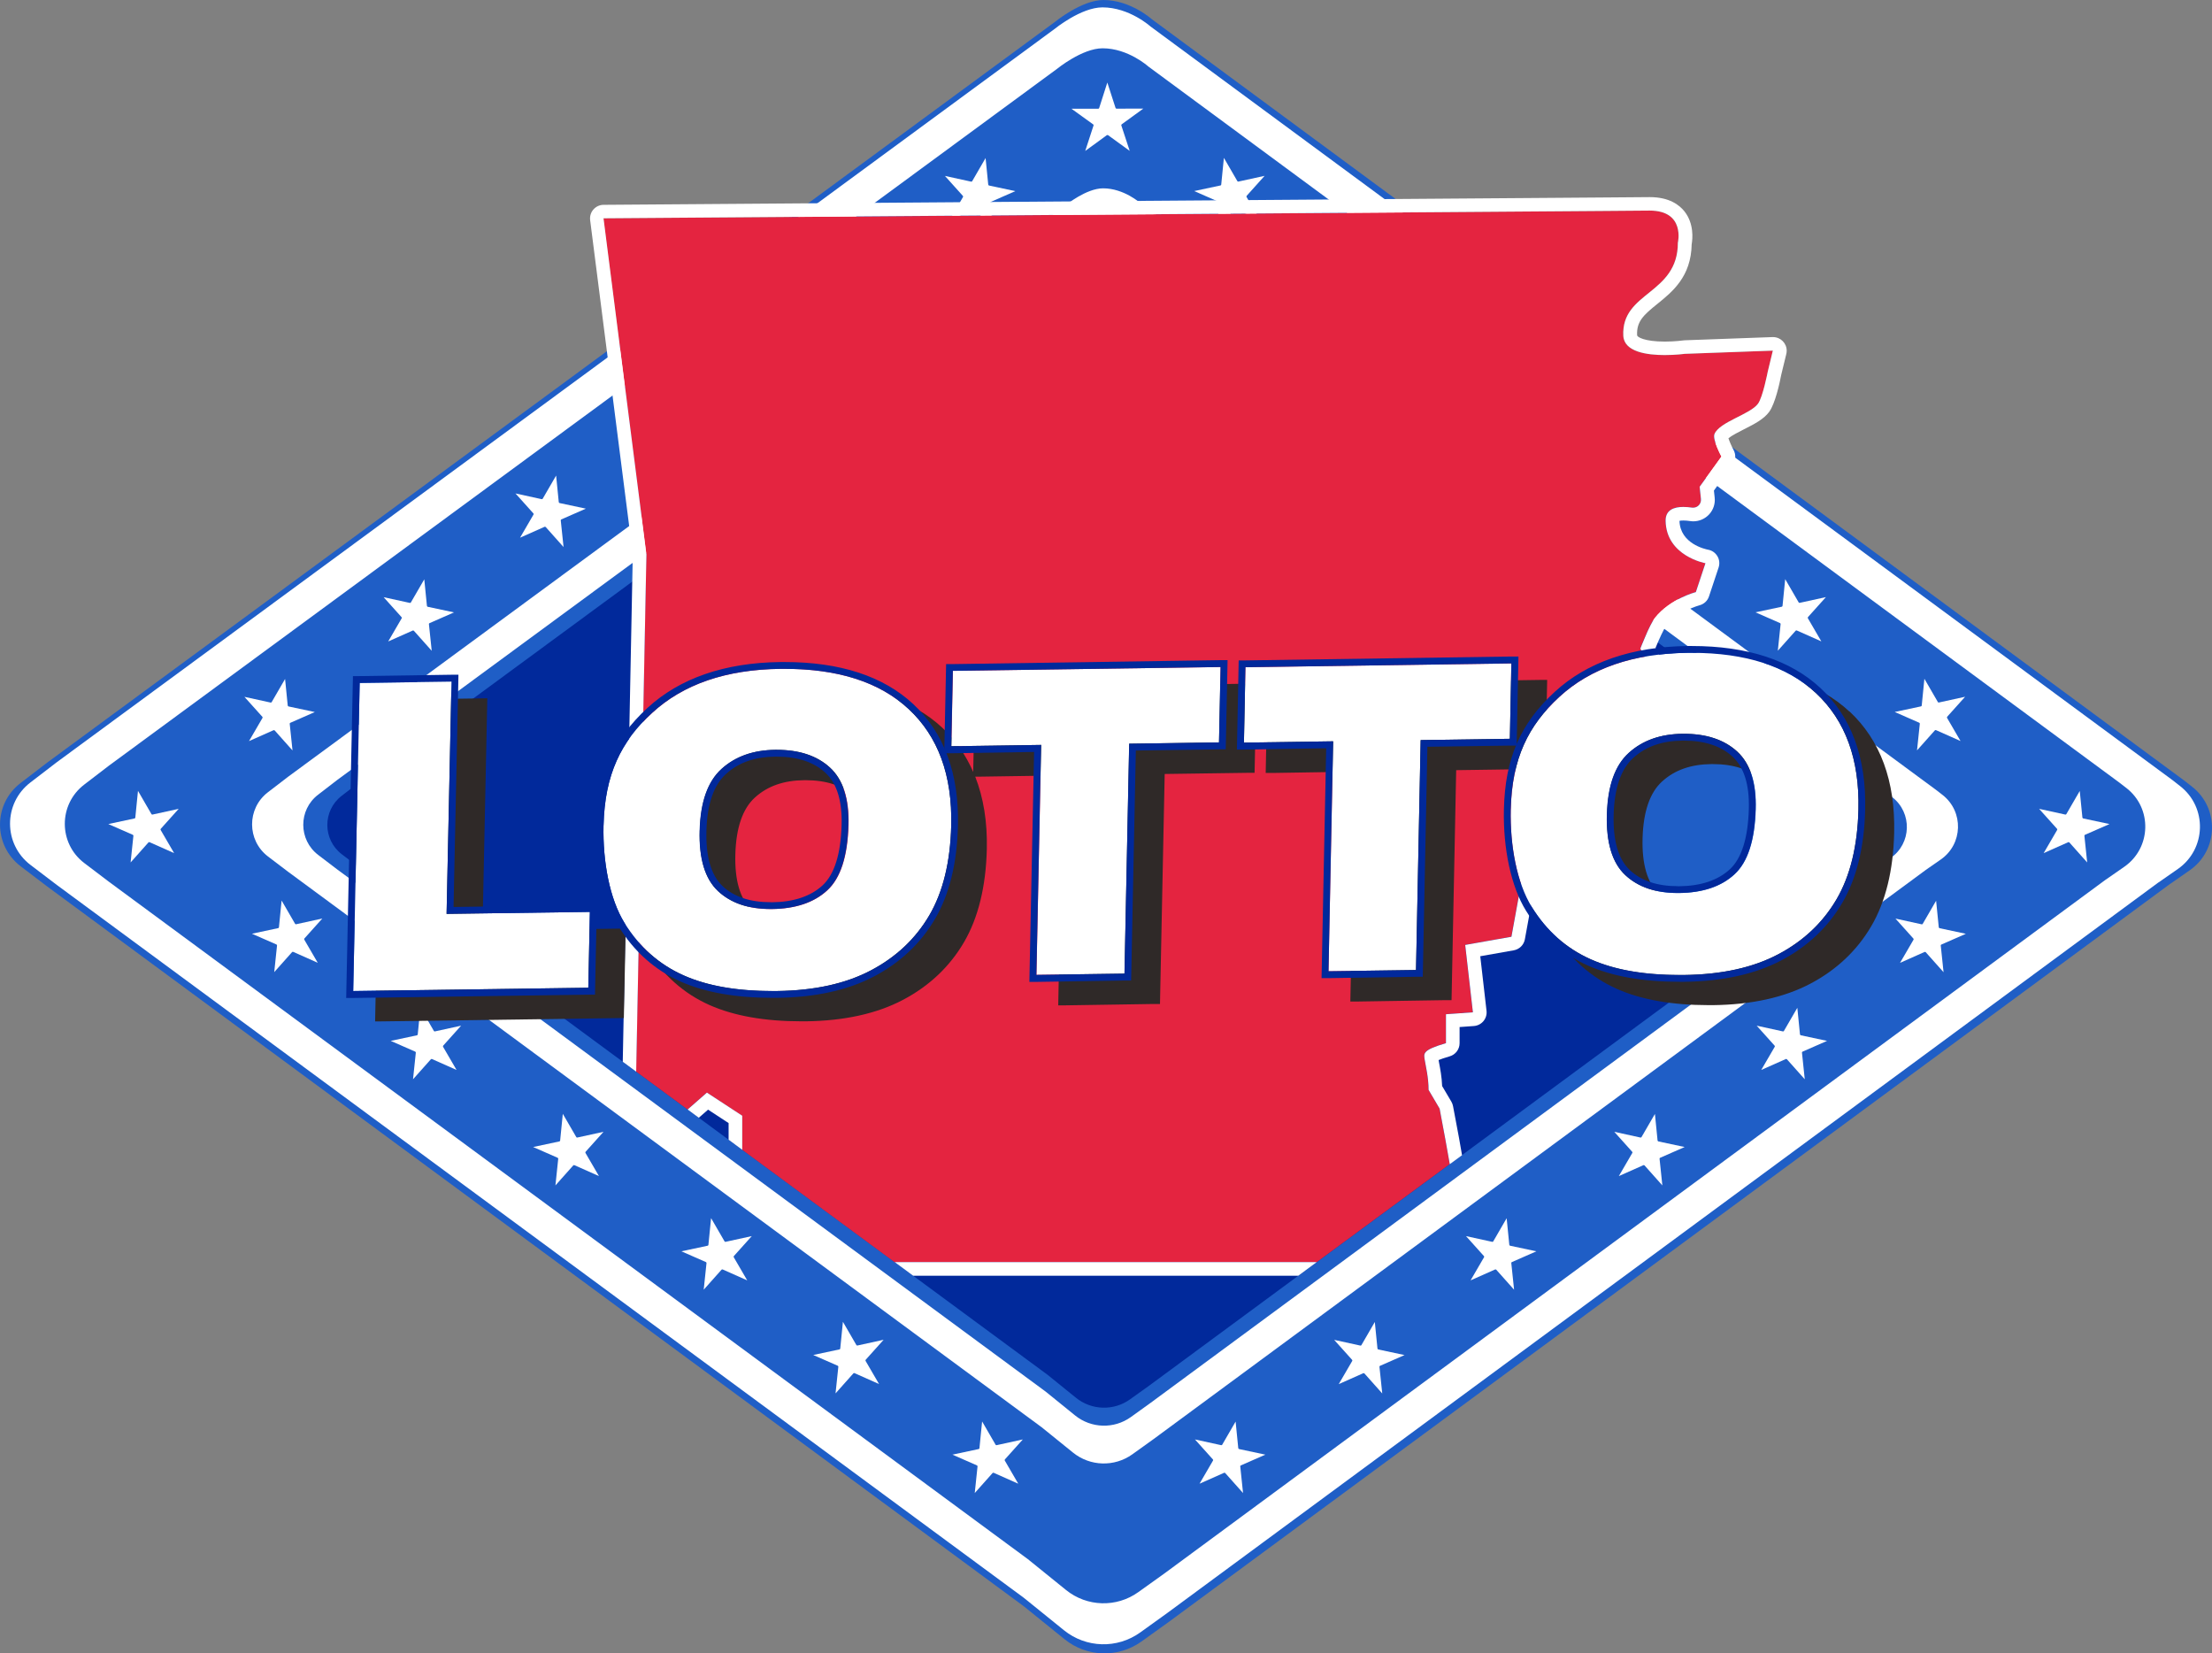 <svg id="uuid-4f7665a2-6090-4e78-b9bc-6bbdf7338afb" xmlns="http://www.w3.org/2000/svg" width="324.33" height="242.4" viewBox="0 0 324.33 242.4"><rect x="0" y="0" width="324.33" height="242.4" fill="#808080" stroke="none"/><g id="uuid-55ed8a0e-7277-4804-a0a9-e7e95192429d"><path d="M318.19,129.58l-146.83,108.21-3.99,2.86c-3.4,2.44-8.02,2.31-11.28-.33l-5.95-4.81L6.92,129.96l-3.88-2.95c-4.04-3.07-4.05-9.13-.03-12.21l3.91-3L154.69,3.2s3.91-3.2,7.1-3.2c3.98,0,7.11,2.83,7.11,2.83l151.38,111.62,1.11,.87c4.06,3.16,3.89,9.35-.34,12.28l-2.86,1.99Z" style="fill:#1f5ec6;"/><path d="M316.49,129.36l-145.36,107.13-3.95,2.84c-3.37,2.42-7.94,2.29-11.17-.32l-5.89-4.76L8.32,129.73l-3.84-2.92c-4-3.04-4.01-9.03-.03-12.09l3.87-2.97L154.62,4.25s3.87-3.17,7.03-3.17c3.94,0,7.04,2.8,7.04,2.8l149.86,110.5,1.1,.86c4.02,3.13,3.85,9.25-.33,12.16l-2.83,1.97Z" style="fill:#fff;"/><path d="M308.76,128.95l-138.09,101.77-3.76,2.69c-3.2,2.3-7.55,2.17-10.61-.31l-5.59-4.52L16.01,129.3l-3.65-2.77c-3.8-2.88-3.81-8.58-.03-11.49l3.68-2.82L154.99,10.09s3.68-3.01,6.68-3.01c3.75,0,6.69,2.66,6.69,2.66l142.37,104.98,1.05,.81c3.82,2.97,3.66,8.79-.32,11.55l-2.69,1.87Z" style="fill:#1f5ec6;"/><path d="M179.46,23.16l1.97,3.4h0c.03,.05,.09,.08,.15,.06l3.84-.84-2.63,2.93h0s-.05,.11-.02,.16l1.98,3.4-3.6-1.6c-.05-.02-.12-.01-.16,.03l-2.62,2.94,.41-3.91h0c0-.06-.03-.11-.08-.14l-3.6-1.58,3.85-.82h0c.06-.01,.1-.06,.11-.12l.39-3.91Z" style="fill:#fff; fill-rule:evenodd;"/><path d="M144.91,27.08c0,.06,.05,.11,.11,.12h0s3.85,.82,3.85,.82l-3.6,1.58c-.05,.02-.09,.08-.08,.14h0s.41,3.91,.41,3.91l-2.62-2.94s-.1-.06-.16-.03l-3.6,1.6,1.98-3.4c.03-.05,.02-.12-.02-.16h0s-2.63-2.93-2.63-2.93l3.84,.84c.06,.01,.12-.01,.15-.06h0s1.97-3.4,1.97-3.4l.39,3.91Z" style="fill:#fff; fill-rule:evenodd;"/><path d="M282.35,127.55l-113.24,83.45-3.08,2.21c-2.63,1.88-6.19,1.78-8.7-.25l-4.59-3.71L42.29,127.84l-2.99-2.27c-3.11-2.37-3.12-7.04-.02-9.42l3.01-2.31L156.26,30.08s3.01-2.47,5.48-2.47c3.07,0,5.48,2.18,5.48,2.18l116.74,86.08,.86,.67c3.13,2.44,3,7.21-.26,9.47l-2.2,1.53Z" style="fill:#fff;"/><path d="M275.14,127.22l-106.44,78.45-2.89,2.08c-2.47,1.77-5.82,1.67-8.18-.24l-4.31-3.49L49.48,127.49l-2.81-2.14c-2.93-2.22-2.94-6.62-.02-8.85l2.83-2.18L156.61,35.6s2.83-2.32,5.15-2.32c2.89,0,5.15,2.05,5.15,2.05l109.74,80.92,.81,.63c2.94,2.29,2.82,6.78-.24,8.9l-2.07,1.44Z" style="fill:#1f5ec6;"/><path d="M271.75,127.05l-103.25,76.09-2.81,2.01c-2.39,1.72-5.64,1.62-7.93-.23l-4.18-3.38L52.86,127.32l-2.73-2.07c-2.84-2.16-2.85-6.42-.02-8.59l2.75-2.11L156.78,38.19s2.75-2.25,4.99-2.25c2.8,0,5,1.99,5,1.99l106.45,78.49,.78,.61c2.85,2.22,2.73,6.57-.24,8.64l-2.01,1.4Z" style="fill:#01299b;"/><circle cx="248.02" cy="119.99" r="13.41" style="fill:#1f5ec6;"/><path d="M93.28,157.11l7.53,5.55,2.83-2.48,5.18,3.4v4.99l22.34,16.47h61.9l19.5-14.37-.63-3.54-.86-4.61-1.62-2.75c0-1.82-.42-3.43-.56-4.38-.15-.95-.43-1.43,3.11-2.47v-4.24l3.95-.28-1.13-9.88,6.78-1.2,1.77-9.72,6.1-3.19,.77-5.07-.77-6.17,2.3-7.41,8.34-3.47-2.14-4.35h4l-1.47-2.87s1.36-3.5,2.13-4.47c2.27-2.86,6.01-3.8,6.01-3.8l1.41-4.24s-5.74-1.04-5.84-6.21c-.04-2.16,2.26-2.18,3.85-1.93,.75,.12,1.4-.51,1.33-1.26l-.19-1.79,3.2-4.43s-1.35-2.49-1.03-3.29c.73-1.81,5.24-2.89,6.39-4.46,.72-.99,1.42-4.67,1.42-4.67l.75-3.11-12.89,.47s-8.85,1.22-9.04-2.64c-.32-6.49,8-6.02,8-13.65,0,0,1.13-4.71-4.14-4.71l-6.4,.05-146.99,1.08,6.29,49.28-1.5,75.83Z" style="fill:#e42440; fill-rule:evenodd;"/><g><polygon points="133.89 187.03 190.36 187.03 193.07 185.03 131.18 185.03 133.89 187.03" style="fill:#fff;"/><polygon points="100.82 162.66 102.46 163.87 103.82 162.68 106.83 164.65 106.83 167.09 108.83 168.57 108.83 163.57 103.65 160.18 100.82 162.66" style="fill:#fff;"/><path d="M92.78,81.39l-1.47,74.27,1.97,1.45,1.5-75.83-6.29-49.28,146.99-1.08,6.4-.05c5.27,0,4.14,4.71,4.14,4.71,0,7.62-8.32,7.16-8,13.65,.12,2.36,3.47,2.82,6.06,2.82,1.64,0,2.97-.18,2.97-.18l12.89-.47-.75,3.11s-.71,3.68-1.42,4.67c-1.15,1.58-5.66,2.66-6.39,4.46-.32,.8,1.03,3.29,1.03,3.29l-3.2,4.43,.19,1.79c.07,.7-.47,1.28-1.15,1.28-.06,0-.12,0-.18-.01-.39-.06-.83-.1-1.26-.1-1.32,0-2.62,.41-2.59,2.04,.09,5.18,5.84,6.21,5.84,6.21l-1.41,4.24s-3.74,.94-6.01,3.8c-.77,.97-2.13,4.47-2.13,4.47l1.47,2.87h-4l2.14,4.35-8.34,3.47-2.3,7.41,.77,6.17-.77,5.07-6.1,3.19-1.77,9.72-6.78,1.2,1.13,9.88-3.95,.28v4.24c-3.54,1.04-3.25,1.52-3.11,2.47,.15,.95,.56,2.55,.56,4.38l1.62,2.75,.86,4.61,.63,3.54,1.8-1.32-.45-2.56-.87-4.63c-.04-.23-.13-.45-.24-.65l-1.36-2.3c-.05-1.35-.28-2.53-.45-3.42-.03-.14-.05-.27-.07-.39,.31-.13,.82-.31,1.64-.55,.85-.25,1.44-1.03,1.44-1.92v-2.37l2.1-.15c.54-.04,1.05-.3,1.4-.72s.51-.96,.45-1.5l-.92-8.01,4.92-.87c.82-.15,1.47-.79,1.62-1.61l1.6-8.76,5.24-2.74c.57-.3,.96-.84,1.05-1.47l.77-5.07c.03-.18,.03-.36,0-.55l-.71-5.75,1.9-6.11,7.48-3.11c.51-.21,.91-.63,1.1-1.14s.17-1.09-.08-1.59l-.72-1.47h.79c.7,0,1.34-.36,1.71-.96,.36-.59,.39-1.33,.08-1.95l-1.05-2.06c.56-1.36,1.21-2.76,1.5-3.13,1.8-2.27,4.91-3.1,4.94-3.11,.66-.17,1.19-.66,1.4-1.31l1.41-4.24c.18-.55,.12-1.15-.18-1.65-.3-.5-.79-.85-1.37-.95-.41-.08-4.09-.88-4.19-4.23,.11-.03,.3-.05,.59-.05s.61,.03,.96,.08c.16,.02,.32,.04,.48,.04,.89,0,1.74-.38,2.34-1.04,.6-.66,.89-1.55,.79-2.44l-.11-1.03,2.75-3.81c.45-.62,.5-1.45,.14-2.12-.31-.58-.62-1.3-.76-1.74,.48-.4,1.58-.96,2.29-1.32,1.48-.75,2.89-1.46,3.69-2.56,.87-1.2,1.52-4.15,1.76-5.42l.72-2.96c.05-.18,.08-.37,.08-.57,0-1.1-.89-2-2-2h0s-.06,0-.09,0l-12.88,.47c-.07,0-.13,0-.2,.02-.01,0-1.23,.17-2.7,.17-3.03,0-4.05-.68-4.06-.92-.1-2.03,.94-2.97,2.95-4.59,2.22-1.79,4.97-4.01,5.05-8.76,.14-.79,.36-3.01-1.05-4.81-.76-.96-2.25-2.1-5.09-2.1,0,0,0,0-.01,0l-6.4,.05-146.99,1.08c-.57,0-1.11,.25-1.49,.68-.38,.43-.55,1-.48,1.57l6.27,49.13Z" style="fill:#fff;"/></g><path d="M144.01,208.41l1.97,3.4h0c.03,.05,.09,.08,.15,.06l3.84-.84-2.63,2.93h0s-.05,.11-.02,.16l1.98,3.4-3.6-1.6c-.05-.02-.12-.01-.16,.03l-2.62,2.94,.41-3.91h0c0-.06-.03-.11-.08-.14l-3.6-1.58,3.85-.82h0c.06-.01,.1-.06,.11-.12l.39-3.91Z" style="fill:#fff; fill-rule:evenodd;"/><path d="M123.6,193.8l1.97,3.4h0c.03,.05,.09,.08,.15,.06l3.84-.84-2.63,2.93h0s-.05,.11-.02,.16l1.98,3.4-3.6-1.6c-.05-.02-.12-.01-.16,.03l-2.62,2.94,.41-3.91h0c0-.06-.03-.11-.08-.14l-3.6-1.58,3.85-.82h0c.06-.01,.1-.06,.11-.12l.39-3.91Z" style="fill:#fff; fill-rule:evenodd;"/><path d="M104.27,178.6l1.97,3.4h0c.03,.05,.09,.08,.15,.06l3.84-.84-2.63,2.93h0s-.05,.11-.02,.16l1.98,3.4-3.6-1.6c-.05-.02-.12-.01-.16,.03l-2.62,2.94,.41-3.91h0c0-.06-.03-.11-.08-.14l-3.6-1.58,3.85-.82h0c.06-.01,.1-.06,.11-.12l.39-3.91Z" style="fill:#fff; fill-rule:evenodd;"/><path d="M82.53,163.31l1.97,3.4h0c.03,.05,.09,.08,.15,.06l3.84-.84-2.63,2.93h0s-.05,.11-.02,.16l1.98,3.4-3.6-1.6c-.05-.02-.12-.01-.16,.03l-2.62,2.94,.41-3.91h0c0-.06-.03-.11-.08-.14l-3.6-1.58,3.85-.82h0c.06-.01,.1-.06,.11-.12l.39-3.91Z" style="fill:#fff; fill-rule:evenodd;"/><path d="M61.65,147.75l1.97,3.4h0c.03,.05,.09,.08,.15,.06l3.84-.84-2.63,2.93h0s-.05,.11-.02,.16l1.98,3.4-3.6-1.6c-.05-.02-.12-.01-.16,.03l-2.62,2.94,.41-3.91h0c0-.06-.03-.11-.08-.14l-3.6-1.58,3.85-.82h0c.06-.01,.1-.06,.11-.12l.39-3.91Z" style="fill:#fff; fill-rule:evenodd;"/><path d="M41.3,132.04l1.97,3.4h0c.03,.05,.09,.08,.15,.06l3.84-.84-2.63,2.93h0s-.05,.11-.02,.16l1.98,3.4-3.6-1.6c-.05-.02-.12-.01-.16,.03l-2.62,2.94,.41-3.91h0c0-.06-.03-.11-.08-.14l-3.6-1.58,3.85-.82h0c.06-.01,.1-.06,.11-.12l.39-3.91Z" style="fill:#fff; fill-rule:evenodd;"/><path d="M20.24,115.96l1.97,3.4h0c.03,.05,.09,.08,.15,.06l3.84-.84-2.63,2.93h0s-.05,.11-.02,.16l1.98,3.4-3.6-1.6c-.05-.02-.12-.01-.16,.03l-2.62,2.94,.41-3.91h0c0-.06-.03-.11-.08-.14l-3.6-1.58,3.85-.82h0c.06-.01,.1-.06,.11-.12l.39-3.91Z" style="fill:#fff; fill-rule:evenodd;"/><path d="M181.57,212.32c0,.06,.05,.11,.11,.12h0s3.85,.82,3.85,.82l-3.6,1.58c-.05,.02-.09,.08-.08,.14h0s.41,3.91,.41,3.91l-2.62-2.94s-.1-.06-.16-.03l-3.6,1.6,1.98-3.4c.03-.05,.02-.12-.02-.16h0s-2.63-2.93-2.63-2.93l3.84,.84c.06,.01,.12-.01,.15-.06h0s1.97-3.4,1.97-3.4l.39,3.91Z" style="fill:#fff; fill-rule:evenodd;"/><path d="M201.98,197.72c0,.06,.05,.11,.11,.12h0s3.85,.82,3.85,.82l-3.6,1.58c-.05,.02-.09,.08-.08,.14h0s.41,3.91,.41,3.91l-2.62-2.94s-.1-.06-.16-.03l-3.6,1.6,1.98-3.4c.03-.05,.02-.12-.02-.16h0s-2.63-2.93-2.63-2.93l3.84,.84c.06,.01,.12-.01,.15-.06h0s1.97-3.4,1.97-3.4l.39,3.91Z" style="fill:#fff; fill-rule:evenodd;"/><path d="M221.31,182.51c0,.06,.05,.11,.11,.12h0s3.85,.82,3.85,.82l-3.6,1.58c-.05,.02-.09,.08-.08,.14h0s.41,3.91,.41,3.91l-2.62-2.94s-.1-.06-.16-.03l-3.6,1.6,1.98-3.4c.03-.05,.02-.12-.02-.16h0s-2.63-2.93-2.63-2.93l3.84,.84c.06,.01,.12-.01,.15-.06h0s1.97-3.4,1.97-3.4l.39,3.91Z" style="fill:#fff; fill-rule:evenodd;"/><path d="M243.05,167.22c0,.06,.05,.11,.11,.12h0s3.85,.82,3.85,.82l-3.6,1.58c-.05,.02-.09,.08-.08,.14h0s.41,3.91,.41,3.91l-2.62-2.94s-.1-.06-.16-.03l-3.6,1.6,1.98-3.4c.03-.05,.02-.12-.02-.16h0s-2.63-2.93-2.63-2.93l3.84,.84c.06,.01,.12-.01,.15-.06h0s1.97-3.4,1.97-3.4l.39,3.91Z" style="fill:#fff; fill-rule:evenodd;"/><path d="M263.93,151.66c0,.06,.05,.11,.11,.12h0s3.85,.82,3.85,.82l-3.6,1.58c-.05,.02-.09,.08-.08,.14h0s.41,3.91,.41,3.91l-2.62-2.94s-.1-.06-.16-.03l-3.6,1.6,1.98-3.4c.03-.05,.02-.12-.02-.16h0s-2.63-2.93-2.63-2.93l3.84,.84c.06,.01,.12-.01,.15-.06h0s1.97-3.4,1.97-3.4l.39,3.91Z" style="fill:#fff; fill-rule:evenodd;"/><path d="M284.28,135.96c0,.06,.05,.11,.11,.12h0s3.85,.82,3.85,.82l-3.6,1.58c-.05,.02-.09,.08-.08,.14h0s.41,3.91,.41,3.91l-2.62-2.94s-.1-.06-.16-.03l-3.6,1.6,1.98-3.4c.03-.05,.02-.12-.02-.16h0s-2.63-2.93-2.63-2.93l3.84,.84c.06,.01,.12-.01,.15-.06h0s1.97-3.4,1.97-3.4l.39,3.91Z" style="fill:#fff; fill-rule:evenodd;"/><path d="M305.34,119.87c0,.06,.05,.11,.11,.12h0s3.85,.82,3.85,.82l-3.6,1.58c-.05,.02-.09,.08-.08,.14h0s.41,3.91,.41,3.91l-2.62-2.94s-.1-.06-.16-.03l-3.6,1.6,1.98-3.4c.03-.05,.02-.12-.02-.16h0s-2.63-2.93-2.63-2.93l3.84,.84c.06,.01,.12-.01,.15-.06h0s1.97-3.4,1.97-3.4l.39,3.91Z" style="fill:#fff; fill-rule:evenodd;"/><path d="M282.17,99.53l1.97,3.4h0c.03,.05,.09,.08,.15,.06l3.84-.84-2.63,2.93h0s-.05,.11-.02,.16l1.98,3.4-3.6-1.6c-.05-.02-.12-.01-.16,.03l-2.62,2.94,.41-3.91h0c0-.06-.03-.11-.08-.14l-3.6-1.58,3.85-.82h0c.06-.01,.1-.06,.11-.12l.39-3.91Z" style="fill:#fff; fill-rule:evenodd;"/><path d="M261.76,84.92l1.97,3.4h0c.03,.05,.09,.08,.15,.06l3.84-.84-2.63,2.93h0s-.05,.11-.02,.16l1.98,3.4-3.6-1.6c-.05-.02-.12-.01-.16,.03l-2.62,2.94,.41-3.91h0c0-.06-.03-.11-.08-.14l-3.6-1.58,3.85-.82h0c.06-.01,.1-.06,.11-.12l.39-3.91Z" style="fill:#fff; fill-rule:evenodd;"/><path d="M42.2,103.45c0,.06,.05,.11,.11,.12h0s3.85,.82,3.85,.82l-3.6,1.58c-.05,.02-.09,.08-.08,.14h0s.41,3.91,.41,3.91l-2.62-2.94s-.1-.06-.16-.03l-3.6,1.6,1.98-3.4c.03-.05,.02-.12-.02-.16h0s-2.63-2.93-2.63-2.93l3.84,.84c.06,.01,.12-.01,.15-.06h0s1.97-3.4,1.97-3.4l.39,3.91Z" style="fill:#fff; fill-rule:evenodd;"/><path d="M62.61,88.84c0,.06,.05,.11,.11,.12h0s3.85,.82,3.85,.82l-3.6,1.58c-.05,.02-.09,.08-.08,.14h0s.41,3.91,.41,3.91l-2.62-2.94s-.1-.06-.16-.03l-3.6,1.6,1.98-3.4c.03-.05,.02-.12-.02-.16h0s-2.63-2.93-2.63-2.93l3.84,.84c.06,.01,.12-.01,.15-.06h0s1.97-3.4,1.97-3.4l.39,3.91Z" style="fill:#fff; fill-rule:evenodd;"/><path d="M81.94,73.63c0,.06,.05,.11,.11,.12h0s3.85,.82,3.85,.82l-3.6,1.58c-.05,.02-.09,.08-.08,.14h0s.41,3.91,.41,3.91l-2.62-2.94s-.1-.06-.16-.03l-3.6,1.6,1.98-3.4c.03-.05,.02-.12-.02-.16h0s-2.63-2.93-2.63-2.93l3.84,.84c.06,.01,.12-.01,.15-.06h0s1.97-3.4,1.97-3.4l.39,3.91Z" style="fill:#fff; fill-rule:evenodd;"/><path d="M163.58,15.84c.02,.06,.07,.09,.13,.09h0s3.93-.01,3.93-.01l-3.18,2.31s-.07,.1-.05,.15h0s1.23,3.74,1.23,3.74l-3.18-2.31s-.11-.03-.16,0l-3.18,2.32,1.22-3.74c.02-.06,0-.12-.05-.15h0s-3.19-2.3-3.19-2.3h3.93c.06,0,.11-.04,.13-.09h0s1.2-3.75,1.2-3.75l1.21,3.74Z" style="fill:#fff; fill-rule:evenodd;"/><g><polygon points="70.74 136.42 71.43 103.41 71.45 102.37 70.42 102.39 56.95 102.57 55.99 102.59 55.97 103.55 55.02 148.72 55 149.75 56.03 149.74 90.5 149.26 91.47 149.25 91.49 148.28 91.72 137.16 91.74 136.13 90.71 136.14 70.74 136.42" style="fill:#2f2928;"/><path d="M143.92,100.8h-.97s-.02,.98-.02,.98l-.23,11.05v.35c-1.09-2.49-2.6-4.69-4.57-6.52-4.4-4.09-10.74-6.16-18.86-6.16h0c-.2,0-.41,0-.61,0-8.2,.1-14.76,2.37-19.5,6.73-5.04,4.64-7.27,9.78-7.44,17.19-.14,5.82,1.07,11.37,3.22,14.86,2.27,3.68,5.34,6.4,9.1,8.07,3.56,1.58,8.08,2.38,13.44,2.38,.23,0,.46,0,.7,0,5.59-.07,10.37-1.12,14.19-3.13,3.85-2.02,6.87-4.87,8.97-8.46,2.09-3.57,3.22-8.17,3.35-13.65,.09-4-.49-7.55-1.7-10.63h.73s12.13-.18,12.13-.18l-.67,32.67-.02,1.04h1.04s12.91-.2,12.91-.2h.97s.02-.98,.02-.98l.67-32.74,12.21-.17h.97s.02-.98,.02-.98l.23-11.05,.02-1.04h-1.04s-39.26,.58-39.26,.58Zm-19.07,32.44c-1.75,1.61-4.25,2.45-7.45,2.48h-.18c-3,0-5.36-.79-7.03-2.36-1.68-1.58-2.48-4.31-2.37-8.14,.11-3.88,1.07-6.67,2.87-8.3,1.85-1.68,4.22-2.51,7.24-2.54h.19c3.02,0,5.42,.78,7.11,2.33,1.7,1.55,2.51,4.13,2.41,7.67-.12,4.29-1.06,7.27-2.79,8.86Z" style="fill:#2f2928;"/><path d="M271.16,104.31c-4.4-4.09-10.74-6.16-18.86-6.16h0c-.2,0-.41,0-.61,0-8.2,.1-14.76,2.37-19.5,6.73-2.56,2.36-4.4,4.85-5.6,7.7l.02-.81,.22-11.05,.02-1.04h-1.04s-39,.57-39,.57h-.97s-.02,.98-.02,.98l-.22,11.05-.02,1.04h1.04s12.05-.19,12.05-.19l-.66,32.67-.02,1.03h1.04s12.83-.2,12.83-.2h.97s.02-.98,.02-.98l.66-32.74,12.12-.17h.9c-1.12,2.7-1.69,5.74-1.77,9.31-.14,5.82,1.07,11.37,3.22,14.86,2.27,3.68,5.34,6.4,9.1,8.07,3.56,1.58,8.08,2.38,13.44,2.38,.23,0,.46,0,.7,0,5.59-.07,10.37-1.12,14.19-3.13,3.85-2.02,6.87-4.87,8.97-8.46,2.09-3.57,3.22-8.17,3.35-13.65,.18-7.62-2.03-13.61-6.56-17.83Zm-13.29,26.57c-1.75,1.61-4.25,2.45-7.45,2.48h-.18c-3,0-5.36-.79-7.03-2.36-1.68-1.58-2.48-4.31-2.37-8.14,.11-3.88,1.07-6.67,2.87-8.3,1.85-1.68,4.22-2.51,7.24-2.54h.19c3.02,0,5.42,.78,7.11,2.33,1.7,1.55,2.51,4.13,2.41,7.67-.12,4.29-1.06,7.27-2.79,8.87Z" style="fill:#2f2928;"/></g><g><path d="M52.74,100.13l13.46-.19-.72,34.04,21.01-.29-.23,11.12-34.47,.48,.95-45.17Z" style="fill:#fff;"/><path d="M66.2,99.94l-.72,34.04,21.01-.29-.23,11.12-34.47,.48,.95-45.17,13.46-.19m1.02-1.01h-1.04s-13.46,.2-13.46,.2h-.97s-.02,.98-.02,.98l-.95,45.17-.02,1.04h1.04s34.47-.49,34.47-.49h.97s.02-.98,.02-.98l.23-11.12,.02-1.04h-1.04s-19.97,.29-19.97,.29l.7-33.01,.02-1.04h0Z" style="fill:#01299b;"/></g><g><path d="M88.5,121c.18-7.46,2.55-12.27,7.12-16.48,4.57-4.21,10.85-6.37,18.83-6.46,8.19-.1,14.45,1.86,18.78,5.89,4.33,4.03,6.41,9.72,6.24,17.07-.13,5.34-1.2,9.73-3.21,13.17-2.02,3.44-4.87,6.13-8.58,8.08-3.7,1.95-8.28,2.95-13.74,3.02-5.55,.07-10.12-.69-13.71-2.29-3.6-1.6-6.48-4.16-8.66-7.68-2.18-3.52-3.2-8.98-3.08-14.31Zm14.1,.74c-.12,4.14,.78,7.11,2.69,8.9,1.91,1.79,4.54,2.67,7.91,2.63,3.46-.04,6.17-.95,8.11-2.74,1.95-1.79,2.98-4.98,3.11-9.57,.11-3.86-.8-6.67-2.73-8.44-1.93-1.76-4.59-2.62-7.98-2.59-3.25,.03-5.88,.97-7.9,2.8-2.02,1.83-3.09,4.84-3.2,9.01Z" style="fill:#fff;"/><path d="M115.05,98.06c7.89,0,13.95,1.96,18.18,5.89,4.33,4.03,6.41,9.72,6.24,17.07-.13,5.34-1.2,9.73-3.21,13.17-2.02,3.44-4.87,6.13-8.58,8.08-3.7,1.95-8.28,2.95-13.74,3.02-.23,0-.46,0-.68,0-5.24,0-9.58-.76-13.03-2.3-3.6-1.6-6.48-4.16-8.66-7.68-2.18-3.52-3.2-8.98-3.08-14.31,.18-7.46,2.55-12.27,7.12-16.48,4.57-4.21,10.85-6.37,18.83-6.46,.2,0,.4,0,.6,0m-2.06,35.21c.06,0,.13,0,.19,0,3.46-.04,6.17-.95,8.11-2.74,1.95-1.79,2.98-4.98,3.11-9.57,.11-3.86-.8-6.67-2.73-8.44-1.89-1.73-4.49-2.59-7.78-2.59-.07,0-.13,0-.2,0-3.25,.03-5.88,.97-7.9,2.8-2.02,1.83-3.09,4.84-3.2,9.01-.12,4.14,.78,7.11,2.69,8.9,1.87,1.75,4.44,2.63,7.71,2.63m2.06-36.21h0c-.2,0-.41,0-.61,0-8.2,.1-14.76,2.37-19.5,6.73-5.04,4.64-7.27,9.78-7.44,17.19-.14,5.82,1.07,11.37,3.22,14.86,2.27,3.68,5.34,6.4,9.1,8.07,3.56,1.58,8.08,2.38,13.44,2.38,.23,0,.46,0,.7,0,5.59-.07,10.37-1.12,14.19-3.13,3.85-2.02,6.87-4.87,8.97-8.46,2.09-3.57,3.22-8.17,3.35-13.65,.18-7.62-2.03-13.61-6.56-17.83-4.4-4.09-10.74-6.16-18.86-6.16h0Zm-2.06,35.21c-3,0-5.36-.79-7.03-2.36-1.68-1.58-2.48-4.31-2.37-8.14,.11-3.88,1.07-6.67,2.87-8.3,1.85-1.68,4.22-2.51,7.24-2.54h.19c3.02,0,5.42,.78,7.11,2.33,1.7,1.55,2.51,4.13,2.41,7.67-.12,4.29-1.06,7.27-2.79,8.87-1.75,1.61-4.25,2.45-7.45,2.48h-.18Z" style="fill:#01299b;"/></g><g><path d="M139.71,98.35l39.26-.56-.23,11.05-13.17,.19-.69,33.71-12.91,.18,.69-33.71-13.17,.19,.23-11.05Z" style="fill:#fff;"/><path d="M178.96,97.79l-.23,11.05-13.17,.19-.69,33.71-12.91,.18,.69-33.71-13.17,.19,.23-11.05,39.26-.56m1.02-1.01h-1.04s-39.26,.58-39.26,.58h-.97s-.02,.98-.02,.98l-.23,11.05-.02,1.04h1.04s12.13-.19,12.13-.19l-.67,32.67-.02,1.04h1.04s12.91-.2,12.91-.2h.97s.02-.98,.02-.98l.67-32.74,12.21-.17h.97s.02-.98,.02-.98l.23-11.05,.02-1.04h0Z" style="fill:#01299b;"/></g><g><path d="M182.6,97.82l39-.56-.22,11.05-13.08,.19-.68,33.71-12.83,.18,.68-33.71-13.08,.19,.22-11.05Z" style="fill:#fff;"/><path d="M221.6,97.26l-.22,11.05-13.08,.19-.68,33.71-12.83,.18,.68-33.71-13.08,.19,.22-11.05,39-.56m1.02-1.01h-1.04s-39,.57-39,.57h-.97s-.02,.98-.02,.98l-.22,11.05-.02,1.04h1.04s12.05-.19,12.05-.19l-.66,32.67-.02,1.03h1.04s12.83-.2,12.83-.2h.97s.02-.98,.02-.98l.66-32.74,12.12-.17h.97s.02-.98,.02-.98l.22-11.05,.02-1.04h0Z" style="fill:#01299b;"/></g><g><path d="M221.52,118.65c.18-7.46,2.55-12.27,7.12-16.48,4.57-4.21,10.85-6.37,18.83-6.46,8.19-.1,14.45,1.86,18.78,5.89,4.33,4.03,6.41,9.72,6.24,17.07-.13,5.34-1.2,9.73-3.21,13.17-2.02,3.44-4.87,6.13-8.58,8.08-3.7,1.95-8.28,2.95-13.74,3.02-5.55,.07-10.12-.69-13.71-2.29-3.6-1.6-6.48-4.16-8.66-7.68-2.18-3.52-3.2-8.98-3.08-14.31Zm14.1,.74c-.12,4.14,.78,7.11,2.69,8.9,1.91,1.79,4.54,2.67,7.91,2.63,3.46-.04,6.17-.95,8.11-2.74,1.95-1.79,2.98-4.98,3.11-9.57,.11-3.86-.8-6.67-2.73-8.44-1.93-1.76-4.59-2.62-7.98-2.59-3.25,.03-5.88,.97-7.9,2.8-2.02,1.83-3.09,4.84-3.2,9.01Z" style="fill:#fff;"/><path d="M248.07,95.71c7.89,0,13.95,1.96,18.18,5.89,4.33,4.03,6.41,9.72,6.24,17.07-.13,5.34-1.2,9.73-3.21,13.17-2.02,3.44-4.87,6.13-8.58,8.08-3.7,1.95-8.28,2.95-13.74,3.02-.23,0-.46,0-.68,0-5.24,0-9.58-.76-13.03-2.3-3.6-1.6-6.48-4.16-8.66-7.68-2.18-3.52-3.2-8.98-3.08-14.31,.18-7.46,2.55-12.27,7.12-16.48,4.57-4.21,10.85-6.37,18.83-6.46,.2,0,.4,0,.6,0m-2.06,35.21c.06,0,.13,0,.19,0,3.46-.04,6.17-.95,8.11-2.74,1.95-1.79,2.98-4.98,3.11-9.57,.11-3.86-.8-6.67-2.73-8.44-1.89-1.73-4.49-2.59-7.78-2.59-.07,0-.13,0-.2,0-3.25,.03-5.88,.97-7.9,2.8-2.02,1.83-3.09,4.84-3.2,9.01-.12,4.14,.78,7.11,2.69,8.9,1.87,1.75,4.44,2.63,7.71,2.63m2.06-36.21h0c-.2,0-.41,0-.61,0-8.2,.1-14.76,2.37-19.5,6.73-5.04,4.64-7.27,9.78-7.44,17.19-.14,5.82,1.07,11.37,3.22,14.86,2.27,3.68,5.34,6.4,9.1,8.07,3.56,1.58,8.08,2.38,13.44,2.38,.23,0,.46,0,.7,0,5.59-.07,10.37-1.12,14.19-3.13,3.85-2.02,6.87-4.87,8.97-8.46,2.09-3.57,3.22-8.17,3.35-13.65,.18-7.62-2.03-13.61-6.56-17.83-4.4-4.09-10.74-6.16-18.86-6.16h0Zm-2.06,35.21c-3,0-5.36-.79-7.03-2.36-1.68-1.58-2.48-4.31-2.37-8.14,.11-3.88,1.07-6.67,2.87-8.3,1.85-1.68,4.22-2.51,7.24-2.54h.19c3.02,0,5.42,.78,7.11,2.33,1.7,1.55,2.51,4.13,2.41,7.67-.12,4.29-1.06,7.27-2.79,8.87-1.75,1.61-4.25,2.45-7.45,2.48h-.18Z" style="fill:#01299b;"/></g></g></svg>